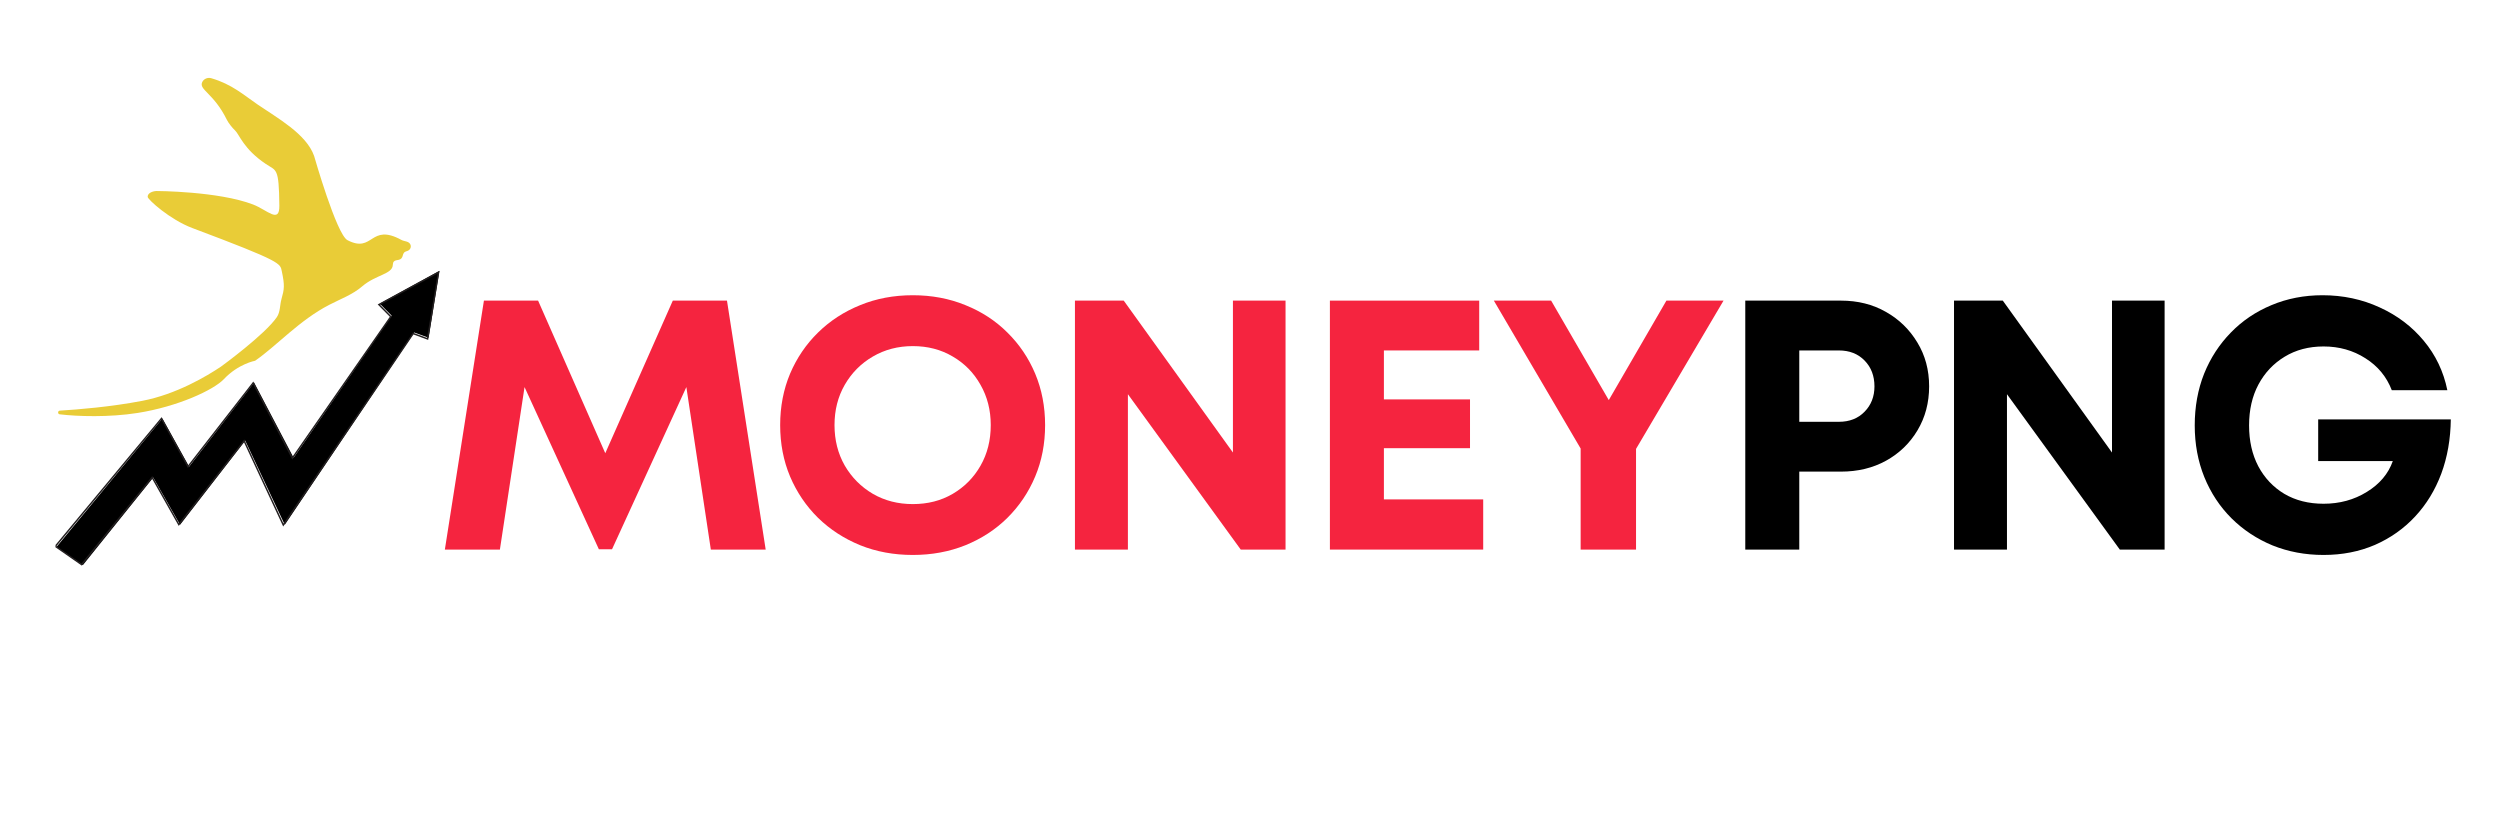 <svg xmlns="http://www.w3.org/2000/svg" xmlns:xlink="http://www.w3.org/1999/xlink" width="300" zoomAndPan="magnify" viewBox="0 0 224.88 75" height="100" preserveAspectRatio="xMidYMid meet" version="1.2"><defs><clipPath id="463b9a5a00"><path d="M 5 7 L 37 7 L 37 38 L 5 38 Z M 5 7 "/></clipPath><clipPath id="8d3355c924"><path d="M 0 10.398 L 33.527 4.004 L 38.926 32.316 L 5.398 38.707 Z M 0 10.398 "/></clipPath><clipPath id="118afad3bc"><path d="M 0 10.398 L 33.527 4.004 L 38.926 32.316 L 5.398 38.707 Z M 0 10.398 "/></clipPath><clipPath id="f8a04414b5"><path d="M 0 10.398 L 33.527 4.004 L 38.926 32.316 L 5.398 38.707 Z M 0 10.398 "/></clipPath><clipPath id="1dac7b3c98"><path d="M 5 24 L 40 24 L 40 51 L 5 51 Z M 5 24 "/></clipPath><clipPath id="15f8a5f551"><path d="M 7.324 21.453 L 39.816 24.258 L 37.27 53.727 L 4.781 50.922 Z M 7.324 21.453 "/></clipPath><clipPath id="7c514918d3"><path d="M 7.324 21.453 L 39.816 24.258 L 37.27 53.727 L 4.781 50.922 Z M 7.324 21.453 "/></clipPath><clipPath id="a0db3eba9c"><path d="M 4 22 L 40 22 L 40 53 L 4 53 Z M 4 22 "/></clipPath><clipPath id="36f04832da"><path d="M 7.324 21.453 L 39.816 24.258 L 37.27 53.727 L 4.781 50.922 Z M 7.324 21.453 "/></clipPath><clipPath id="465069289b"><path d="M 7.324 21.453 L 39.816 24.258 L 37.27 53.727 L 4.781 50.922 Z M 7.324 21.453 "/></clipPath></defs><g id="6441730f18"><g style="fill:#f5243f;fill-opacity:1;"><g transform="translate(38.821, 49.462)"><path style="stroke:none" d="M 30.031 0 L 25.094 0 L 22.891 -14.625 L 16.203 -0.031 L 15.016 -0.031 L 8.328 -14.625 L 6.109 0 L 1.156 0 L 4.672 -22.406 L 9.547 -22.406 L 15.594 -8.672 L 21.672 -22.406 L 26.547 -22.406 Z M 30.031 0 "/></g></g><g style="fill:#f5243f;fill-opacity:1;"><g transform="translate(68.905, 49.462)"><path style="stroke:none" d="M 13.188 0.484 C 11.477 0.484 9.898 0.191 8.453 -0.391 C 7.004 -0.984 5.738 -1.805 4.656 -2.859 C 3.582 -3.922 2.742 -5.16 2.141 -6.578 C 1.547 -7.992 1.25 -9.535 1.25 -11.203 C 1.25 -12.867 1.547 -14.41 2.141 -15.828 C 2.742 -17.242 3.582 -18.477 4.656 -19.531 C 5.738 -20.594 7.004 -21.414 8.453 -22 C 9.898 -22.594 11.477 -22.891 13.188 -22.891 C 14.895 -22.891 16.473 -22.594 17.922 -22 C 19.379 -21.414 20.641 -20.594 21.703 -19.531 C 22.773 -18.477 23.609 -17.242 24.203 -15.828 C 24.797 -14.41 25.094 -12.867 25.094 -11.203 C 25.094 -9.535 24.797 -7.992 24.203 -6.578 C 23.609 -5.16 22.773 -3.922 21.703 -2.859 C 20.641 -1.805 19.379 -0.984 17.922 -0.391 C 16.473 0.191 14.895 0.484 13.188 0.484 Z M 13.188 -4.094 C 14.531 -4.094 15.727 -4.398 16.781 -5.016 C 17.844 -5.641 18.676 -6.484 19.281 -7.547 C 19.895 -8.617 20.203 -9.836 20.203 -11.203 C 20.203 -12.547 19.895 -13.754 19.281 -14.828 C 18.676 -15.91 17.844 -16.758 16.781 -17.375 C 15.727 -18 14.531 -18.312 13.188 -18.312 C 11.863 -18.312 10.664 -18 9.594 -17.375 C 8.531 -16.758 7.688 -15.91 7.062 -14.828 C 6.445 -13.754 6.141 -12.547 6.141 -11.203 C 6.141 -9.859 6.445 -8.645 7.062 -7.562 C 7.688 -6.488 8.531 -5.641 9.594 -5.016 C 10.664 -4.398 11.863 -4.094 13.188 -4.094 Z M 13.188 -4.094 "/></g></g><g style="fill:#f5243f;fill-opacity:1;"><g transform="translate(94.123, 49.462)"><path style="stroke:none" d="M 16.781 -22.406 L 21.516 -22.406 L 21.516 0 L 17.484 0 L 7.328 -13.984 L 7.328 0 L 2.562 0 L 2.562 -22.406 L 6.953 -22.406 L 16.781 -8.734 Z M 16.781 -22.406 "/></g></g><g style="fill:#f5243f;fill-opacity:1;"><g transform="translate(117.069, 49.462)"><path style="stroke:none" d="M 7.422 -4.516 L 16.359 -4.516 L 16.359 0 L 2.562 0 L 2.562 -22.406 L 16 -22.406 L 16 -17.922 L 7.422 -17.922 L 7.422 -13.516 L 15.172 -13.516 L 15.172 -9.125 L 7.422 -9.125 Z M 7.422 -4.516 "/></g></g><g style="fill:#f5243f;fill-opacity:1;"><g transform="translate(133.839, 49.462)"><path style="stroke:none" d="M 21.219 -22.406 L 13.344 -9.062 L 13.344 0 L 8.359 0 L 8.359 -9.094 L 0.547 -22.406 L 5.703 -22.406 L 10.891 -13.453 L 16.078 -22.406 Z M 21.219 -22.406 "/></g></g><g style="fill:#000000;fill-opacity:1;"><g transform="translate(154.453, 49.462)"><path style="stroke:none" d="M 11.172 -22.406 C 12.691 -22.406 14.039 -22.066 15.219 -21.391 C 16.406 -20.723 17.348 -19.805 18.047 -18.641 C 18.754 -17.484 19.109 -16.164 19.109 -14.688 C 19.109 -13.219 18.758 -11.898 18.062 -10.734 C 17.375 -9.578 16.43 -8.664 15.234 -8 C 14.047 -7.344 12.691 -7.016 11.172 -7.016 L 7.422 -7.016 L 7.422 0 L 2.562 0 L 2.562 -22.406 Z M 10.984 -11.5 C 11.941 -11.5 12.711 -11.801 13.297 -12.406 C 13.891 -13.008 14.188 -13.77 14.188 -14.688 C 14.188 -15.633 13.891 -16.41 13.297 -17.016 C 12.711 -17.617 11.941 -17.922 10.984 -17.922 L 7.422 -17.922 L 7.422 -11.5 Z M 10.984 -11.5 "/></g></g><g style="fill:#000000;fill-opacity:1;"><g transform="translate(173.239, 49.462)"><path style="stroke:none" d="M 16.781 -22.406 L 21.516 -22.406 L 21.516 0 L 17.484 0 L 7.328 -13.984 L 7.328 0 L 2.562 0 L 2.562 -22.406 L 6.953 -22.406 L 16.781 -8.734 Z M 16.781 -22.406 "/></g></g><g style="fill:#000000;fill-opacity:1;"><g transform="translate(196.185, 49.462)"><path style="stroke:none" d="M 12.391 -11.719 L 24.328 -11.719 C 24.305 -9.945 24.02 -8.316 23.469 -6.828 C 22.914 -5.348 22.129 -4.062 21.109 -2.969 C 20.098 -1.883 18.895 -1.035 17.5 -0.422 C 16.102 0.18 14.562 0.484 12.875 0.484 C 11.227 0.484 9.695 0.195 8.281 -0.375 C 6.875 -0.957 5.645 -1.77 4.594 -2.812 C 3.539 -3.863 2.723 -5.102 2.141 -6.531 C 1.566 -7.957 1.281 -9.504 1.281 -11.172 C 1.281 -12.859 1.562 -14.41 2.125 -15.828 C 2.695 -17.242 3.5 -18.477 4.531 -19.531 C 5.562 -20.594 6.781 -21.414 8.188 -22 C 9.602 -22.594 11.133 -22.891 12.781 -22.891 C 14.633 -22.891 16.348 -22.523 17.922 -21.797 C 19.504 -21.078 20.828 -20.078 21.891 -18.797 C 22.961 -17.516 23.672 -16.031 24.016 -14.344 L 19.016 -14.344 C 18.547 -15.562 17.754 -16.52 16.641 -17.219 C 15.535 -17.926 14.281 -18.281 12.875 -18.281 C 11.551 -18.281 10.383 -17.973 9.375 -17.359 C 8.375 -16.754 7.586 -15.922 7.016 -14.859 C 6.453 -13.805 6.172 -12.578 6.172 -11.172 C 6.172 -9.785 6.445 -8.562 7 -7.5 C 7.562 -6.445 8.344 -5.617 9.344 -5.016 C 10.352 -4.422 11.531 -4.125 12.875 -4.125 C 14.32 -4.125 15.617 -4.477 16.766 -5.188 C 17.922 -5.895 18.703 -6.82 19.109 -7.969 L 12.391 -7.969 Z M 12.391 -11.719 "/></g></g><g clip-rule="nonzero" clip-path="url(#463b9a5a00)"><g clip-rule="nonzero" clip-path="url(#8d3355c924)"><g clip-rule="nonzero" clip-path="url(#118afad3bc)"><g clip-rule="nonzero" clip-path="url(#f8a04414b5)"><path style=" stroke:none;fill-rule:nonzero;fill:#e9cc37;fill-opacity:1;" d="M 21.09 11.734 C 20.844 11.508 20.508 11.082 20.355 10.777 C 19.164 8.359 17.801 8.082 18.145 7.379 C 18.289 7.086 18.641 6.949 18.953 7.039 C 20.828 7.586 21.887 8.562 23.137 9.414 C 24.859 10.598 27.516 12.047 28.211 14.039 C 28.215 14.051 30.227 21.105 31.215 21.617 C 33.562 22.832 33.219 20.035 36.07 21.594 C 36.332 21.738 36.723 21.691 36.871 21.996 C 36.984 22.223 36.855 22.5 36.613 22.582 C 36.5 22.617 36.383 22.652 36.305 22.738 C 36.18 22.879 36.203 23.105 36.074 23.246 C 35.805 23.543 35.316 23.242 35.293 23.84 C 35.262 24.688 33.77 24.715 32.535 25.773 C 31.676 26.516 30.582 26.91 29.574 27.434 C 26.887 28.82 24.84 31.125 22.898 32.469 C 22.898 32.469 21.387 32.742 20.086 34.125 C 19.16 35.102 15.938 36.598 12.312 37.168 C 9.758 37.57 6.926 37.484 5.316 37.289 C 5.113 37.266 5.125 36.969 5.328 36.957 C 6.953 36.859 9.887 36.621 12.73 36.078 C 15.82 35.488 18.562 33.844 19.82 33 C 19.957 32.906 23.785 30.102 24.852 28.547 C 25.176 28.07 25.117 27.465 25.273 26.914 C 25.527 26.012 25.574 25.695 25.305 24.426 C 25.152 23.699 25.367 23.574 17.258 20.527 C 15.227 19.766 13.234 17.949 13.23 17.719 C 13.219 17.371 13.668 17.207 14.02 17.191 C 14.035 17.191 19.594 17.207 22.719 18.406 C 24.004 18.902 25.102 20.164 25.082 18.508 C 25.043 15.023 24.828 15.41 23.848 14.746 C 21.844 13.398 21.488 12.105 21.09 11.734 "/></g></g></g></g><g clip-rule="nonzero" clip-path="url(#1dac7b3c98)"><g clip-rule="nonzero" clip-path="url(#15f8a5f551)"><g clip-rule="nonzero" clip-path="url(#7c514918d3)"><path style=" stroke:none;fill-rule:nonzero;fill:#000000;fill-opacity:1;" d="M 5.023 49.227 L 14.551 37.664 L 16.957 42 L 22.805 34.426 L 26.363 41.195 L 35.188 28.406 L 34.113 27.324 L 39.484 24.379 L 38.516 30.398 L 37.211 29.922 L 25.57 47.23 L 22.008 39.652 L 16.148 47.227 L 13.73 42.977 L 7.395 50.867 Z M 5.023 49.227 "/></g></g></g><g clip-rule="nonzero" clip-path="url(#a0db3eba9c)"><g clip-rule="nonzero" clip-path="url(#36f04832da)"><g clip-rule="nonzero" clip-path="url(#465069289b)"><path style="fill:none;stroke-width:1;stroke-linecap:butt;stroke-linejoin:miter;stroke:#231f20;stroke-opacity:1;stroke-miterlimit:10;" d="M 0.724 208.192 L 64.235 115.961 L 84.942 146.702 L 123.616 86.538 L 154.47 134.66 L 211.956 33.747 L 203.26 26.381 L 241.363 0.993 L 238.021 46.442 L 227.999 43.732 L 152.447 180.112 L 121.044 125.971 L 82.283 186.143 L 61.543 156.05 L 19.437 218.884 Z M 0.724 208.192 " transform="matrix(0.133,0.012,-0.012,0.133,7.324,21.468)"/></g></g></g></g></svg>